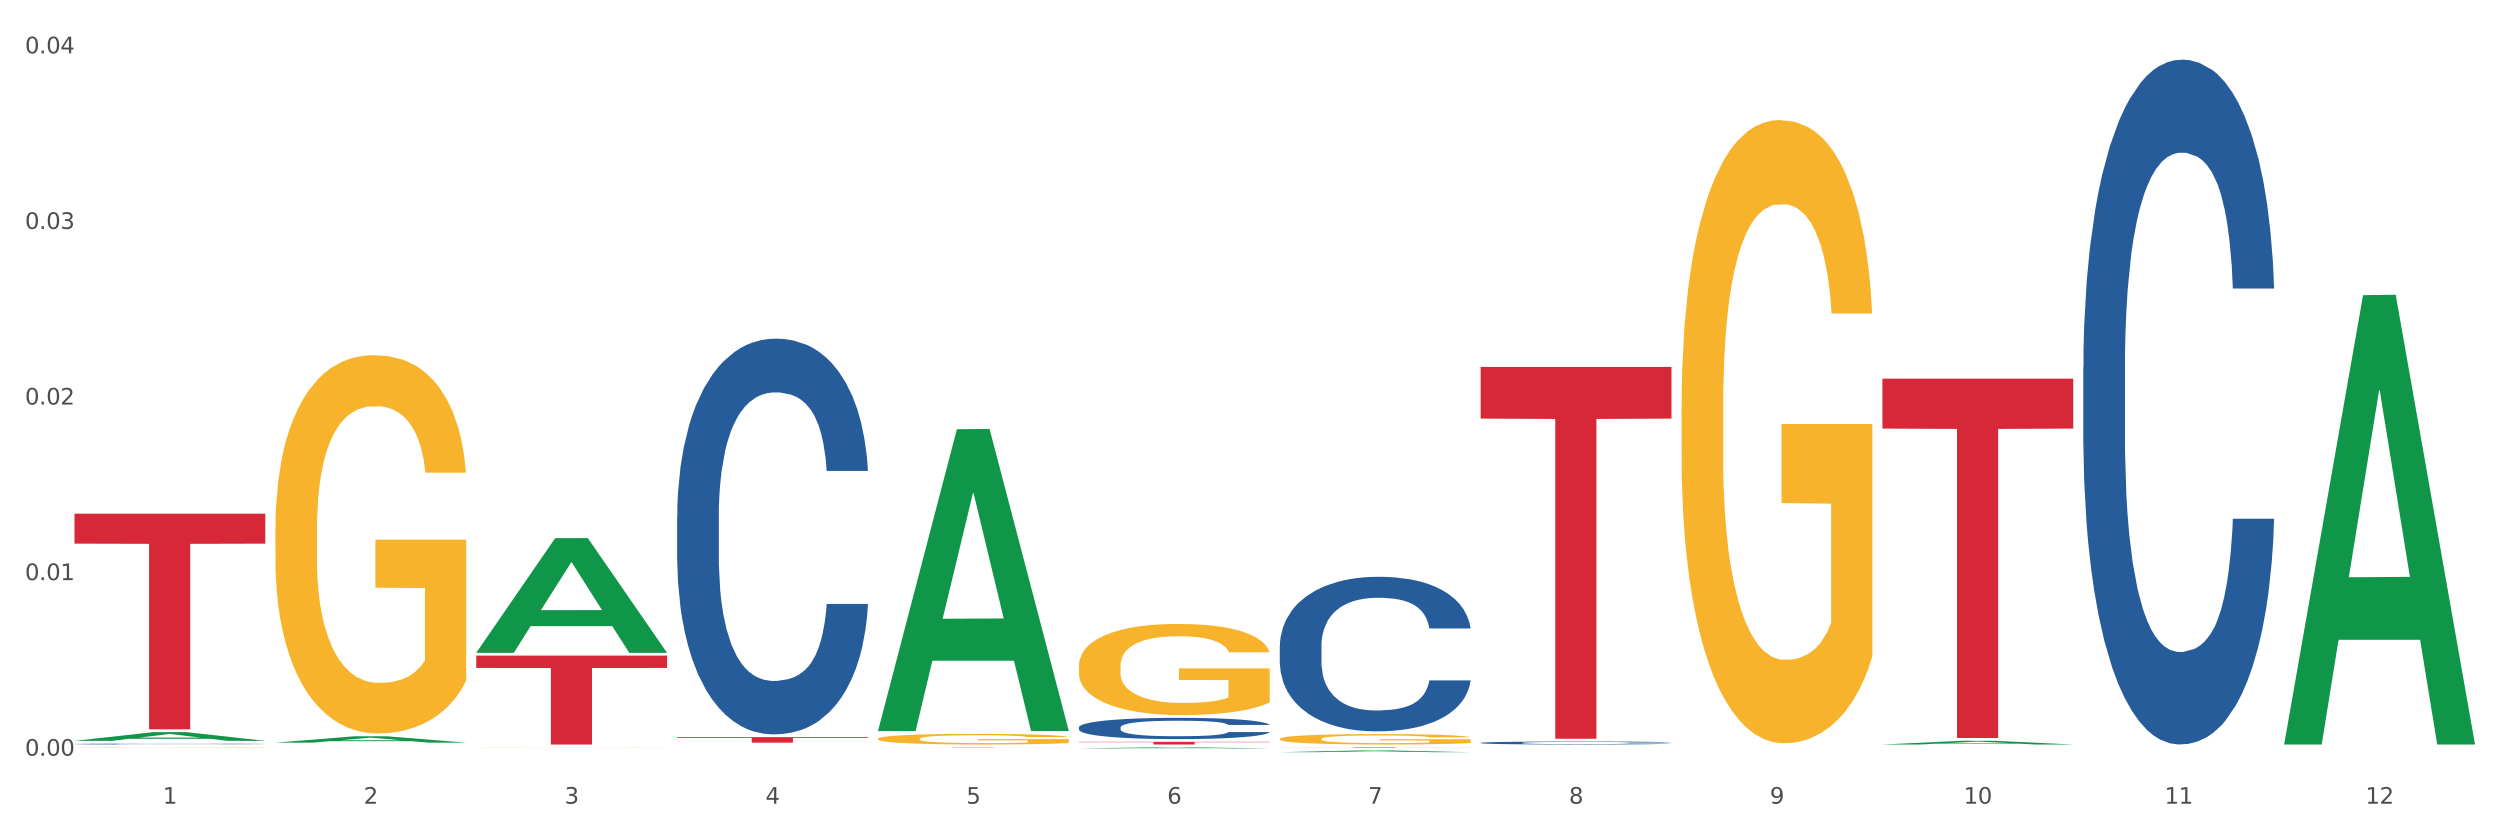 <?xml version="1.0" encoding="utf-8" standalone="no"?>
<!DOCTYPE svg PUBLIC "-//W3C//DTD SVG 1.1//EN"
  "http://www.w3.org/Graphics/SVG/1.1/DTD/svg11.dtd">
<svg xmlns:xlink="http://www.w3.org/1999/xlink" width="1080pt" height="360pt" viewBox="0 0 1080 360" xmlns="http://www.w3.org/2000/svg" version="1.1">
 <rect x="0" y="0" width="1080" height="360" fill="#333333" stroke="none"/>
 <defs>
  <style type="text/css">*{stroke-linejoin: round; stroke-linecap: butt}</style>
 </defs>
 <g id="figure_1">
  <g id="patch_1">
   <path d="M 0 360 
L 1080 360 
L 1080 0 
L 0 0 
z
" style="fill: #ffffff; stroke: #ffffff; stroke-linejoin: miter"/>
  </g>
  <g id="axes_1">
   <g id="matplotlib.axis_1">
    <g id="xtick_1">
     <g id="text_1">
      <!-- 1 -->
      <g style="fill: #4d4d4d" transform="translate(70.342 347.204) scale(0.096 -0.096)">
       <defs>
        <path id="DejaVuSans-31" d="M 794 531 
L 1825 531 
L 1825 4091 
L 703 3866 
L 703 4441 
L 1819 4666 
L 2450 4666 
L 2450 531 
L 3481 531 
L 3481 0 
L 794 0 
L 794 531 
z
" transform="scale(0.016)"/>
       </defs>
       <use xlink:href="#DejaVuSans-31"/>
      </g>
     </g>
    </g>
    <g id="xtick_2">
     <g id="text_2">
      <!-- 2 -->
      <g style="fill: #4d4d4d" transform="translate(157.122 347.204) scale(0.096 -0.096)">
       <defs>
        <path id="DejaVuSans-32" d="M 1228 531 
L 3431 531 
L 3431 0 
L 469 0 
L 469 531 
Q 828 903 1448 1529 
Q 2069 2156 2228 2338 
Q 2531 2678 2651 2914 
Q 2772 3150 2772 3378 
Q 2772 3750 2511 3984 
Q 2250 4219 1831 4219 
Q 1534 4219 1204 4116 
Q 875 4013 500 3803 
L 500 4441 
Q 881 4594 1212 4672 
Q 1544 4750 1819 4750 
Q 2544 4750 2975 4387 
Q 3406 4025 3406 3419 
Q 3406 3131 3298 2873 
Q 3191 2616 2906 2266 
Q 2828 2175 2409 1742 
Q 1991 1309 1228 531 
z
" transform="scale(0.016)"/>
       </defs>
       <use xlink:href="#DejaVuSans-32"/>
      </g>
     </g>
    </g>
    <g id="xtick_3">
     <g id="text_3">
      <!-- 3 -->
      <g style="fill: #4d4d4d" transform="translate(243.902 347.204) scale(0.096 -0.096)">
       <defs>
        <path id="DejaVuSans-33" d="M 2597 2516 
Q 3050 2419 3304 2112 
Q 3559 1806 3559 1356 
Q 3559 666 3084 287 
Q 2609 -91 1734 -91 
Q 1441 -91 1130 -33 
Q 819 25 488 141 
L 488 750 
Q 750 597 1062 519 
Q 1375 441 1716 441 
Q 2309 441 2620 675 
Q 2931 909 2931 1356 
Q 2931 1769 2642 2001 
Q 2353 2234 1838 2234 
L 1294 2234 
L 1294 2753 
L 1863 2753 
Q 2328 2753 2575 2939 
Q 2822 3125 2822 3475 
Q 2822 3834 2567 4026 
Q 2313 4219 1838 4219 
Q 1578 4219 1281 4162 
Q 984 4106 628 3988 
L 628 4550 
Q 988 4650 1302 4700 
Q 1616 4750 1894 4750 
Q 2613 4750 3031 4423 
Q 3450 4097 3450 3541 
Q 3450 3153 3228 2886 
Q 3006 2619 2597 2516 
z
" transform="scale(0.016)"/>
       </defs>
       <use xlink:href="#DejaVuSans-33"/>
      </g>
     </g>
    </g>
    <g id="xtick_4">
     <g id="text_4">
      <!-- 4 -->
      <g style="fill: #4d4d4d" transform="translate(330.683 347.204) scale(0.096 -0.096)">
       <defs>
        <path id="DejaVuSans-34" d="M 2419 4116 
L 825 1625 
L 2419 1625 
L 2419 4116 
z
M 2253 4666 
L 3047 4666 
L 3047 1625 
L 3713 1625 
L 3713 1100 
L 3047 1100 
L 3047 0 
L 2419 0 
L 2419 1100 
L 313 1100 
L 313 1709 
L 2253 4666 
z
" transform="scale(0.016)"/>
       </defs>
       <use xlink:href="#DejaVuSans-34"/>
      </g>
     </g>
    </g>
    <g id="xtick_5">
     <g id="text_5">
      <!-- 5 -->
      <g style="fill: #4d4d4d" transform="translate(417.463 347.204) scale(0.096 -0.096)">
       <defs>
        <path id="DejaVuSans-35" d="M 691 4666 
L 3169 4666 
L 3169 4134 
L 1269 4134 
L 1269 2991 
Q 1406 3038 1543 3061 
Q 1681 3084 1819 3084 
Q 2600 3084 3056 2656 
Q 3513 2228 3513 1497 
Q 3513 744 3044 326 
Q 2575 -91 1722 -91 
Q 1428 -91 1123 -41 
Q 819 9 494 109 
L 494 744 
Q 775 591 1075 516 
Q 1375 441 1709 441 
Q 2250 441 2565 725 
Q 2881 1009 2881 1497 
Q 2881 1984 2565 2268 
Q 2250 2553 1709 2553 
Q 1456 2553 1204 2497 
Q 953 2441 691 2322 
L 691 4666 
z
" transform="scale(0.016)"/>
       </defs>
       <use xlink:href="#DejaVuSans-35"/>
      </g>
     </g>
    </g>
    <g id="xtick_6">
     <g id="text_6">
      <!-- 6 -->
      <g style="fill: #4d4d4d" transform="translate(504.243 347.204) scale(0.096 -0.096)">
       <defs>
        <path id="DejaVuSans-36" d="M 2113 2584 
Q 1688 2584 1439 2293 
Q 1191 2003 1191 1497 
Q 1191 994 1439 701 
Q 1688 409 2113 409 
Q 2538 409 2786 701 
Q 3034 994 3034 1497 
Q 3034 2003 2786 2293 
Q 2538 2584 2113 2584 
z
M 3366 4563 
L 3366 3988 
Q 3128 4100 2886 4159 
Q 2644 4219 2406 4219 
Q 1781 4219 1451 3797 
Q 1122 3375 1075 2522 
Q 1259 2794 1537 2939 
Q 1816 3084 2150 3084 
Q 2853 3084 3261 2657 
Q 3669 2231 3669 1497 
Q 3669 778 3244 343 
Q 2819 -91 2113 -91 
Q 1303 -91 875 529 
Q 447 1150 447 2328 
Q 447 3434 972 4092 
Q 1497 4750 2381 4750 
Q 2619 4750 2861 4703 
Q 3103 4656 3366 4563 
z
" transform="scale(0.016)"/>
       </defs>
       <use xlink:href="#DejaVuSans-36"/>
      </g>
     </g>
    </g>
    <g id="xtick_7">
     <g id="text_7">
      <!-- 7 -->
      <g style="fill: #4d4d4d" transform="translate(591.024 347.204) scale(0.096 -0.096)">
       <defs>
        <path id="DejaVuSans-37" d="M 525 4666 
L 3525 4666 
L 3525 4397 
L 1831 0 
L 1172 0 
L 2766 4134 
L 525 4134 
L 525 4666 
z
" transform="scale(0.016)"/>
       </defs>
       <use xlink:href="#DejaVuSans-37"/>
      </g>
     </g>
    </g>
    <g id="xtick_8">
     <g id="text_8">
      <!-- 8 -->
      <g style="fill: #4d4d4d" transform="translate(677.804 347.204) scale(0.096 -0.096)">
       <defs>
        <path id="DejaVuSans-38" d="M 2034 2216 
Q 1584 2216 1326 1975 
Q 1069 1734 1069 1313 
Q 1069 891 1326 650 
Q 1584 409 2034 409 
Q 2484 409 2743 651 
Q 3003 894 3003 1313 
Q 3003 1734 2745 1975 
Q 2488 2216 2034 2216 
z
M 1403 2484 
Q 997 2584 770 2862 
Q 544 3141 544 3541 
Q 544 4100 942 4425 
Q 1341 4750 2034 4750 
Q 2731 4750 3128 4425 
Q 3525 4100 3525 3541 
Q 3525 3141 3298 2862 
Q 3072 2584 2669 2484 
Q 3125 2378 3379 2068 
Q 3634 1759 3634 1313 
Q 3634 634 3220 271 
Q 2806 -91 2034 -91 
Q 1263 -91 848 271 
Q 434 634 434 1313 
Q 434 1759 690 2068 
Q 947 2378 1403 2484 
z
M 1172 3481 
Q 1172 3119 1398 2916 
Q 1625 2713 2034 2713 
Q 2441 2713 2670 2916 
Q 2900 3119 2900 3481 
Q 2900 3844 2670 4047 
Q 2441 4250 2034 4250 
Q 1625 4250 1398 4047 
Q 1172 3844 1172 3481 
z
" transform="scale(0.016)"/>
       </defs>
       <use xlink:href="#DejaVuSans-38"/>
      </g>
     </g>
    </g>
    <g id="xtick_9">
     <g id="text_9">
      <!-- 9 -->
      <g style="fill: #4d4d4d" transform="translate(764.584 347.204) scale(0.096 -0.096)">
       <defs>
        <path id="DejaVuSans-39" d="M 703 97 
L 703 672 
Q 941 559 1184 500 
Q 1428 441 1663 441 
Q 2288 441 2617 861 
Q 2947 1281 2994 2138 
Q 2813 1869 2534 1725 
Q 2256 1581 1919 1581 
Q 1219 1581 811 2004 
Q 403 2428 403 3163 
Q 403 3881 828 4315 
Q 1253 4750 1959 4750 
Q 2769 4750 3195 4129 
Q 3622 3509 3622 2328 
Q 3622 1225 3098 567 
Q 2575 -91 1691 -91 
Q 1453 -91 1209 -44 
Q 966 3 703 97 
z
M 1959 2075 
Q 2384 2075 2632 2365 
Q 2881 2656 2881 3163 
Q 2881 3666 2632 3958 
Q 2384 4250 1959 4250 
Q 1534 4250 1286 3958 
Q 1038 3666 1038 3163 
Q 1038 2656 1286 2365 
Q 1534 2075 1959 2075 
z
" transform="scale(0.016)"/>
       </defs>
       <use xlink:href="#DejaVuSans-39"/>
      </g>
     </g>
    </g>
    <g id="xtick_10">
     <g id="text_10">
      <!-- 10 -->
      <g style="fill: #4d4d4d" transform="translate(848.311 347.204) scale(0.096 -0.096)">
       <defs>
        <path id="DejaVuSans-30" d="M 2034 4250 
Q 1547 4250 1301 3770 
Q 1056 3291 1056 2328 
Q 1056 1369 1301 889 
Q 1547 409 2034 409 
Q 2525 409 2770 889 
Q 3016 1369 3016 2328 
Q 3016 3291 2770 3770 
Q 2525 4250 2034 4250 
z
M 2034 4750 
Q 2819 4750 3233 4129 
Q 3647 3509 3647 2328 
Q 3647 1150 3233 529 
Q 2819 -91 2034 -91 
Q 1250 -91 836 529 
Q 422 1150 422 2328 
Q 422 3509 836 4129 
Q 1250 4750 2034 4750 
z
" transform="scale(0.016)"/>
       </defs>
       <use xlink:href="#DejaVuSans-31"/>
       <use xlink:href="#DejaVuSans-30" transform="translate(63.623 0)"/>
      </g>
     </g>
    </g>
    <g id="xtick_11">
     <g id="text_11">
      <!-- 11 -->
      <g style="fill: #4d4d4d" transform="translate(935.091 347.204) scale(0.096 -0.096)">
       <use xlink:href="#DejaVuSans-31"/>
       <use xlink:href="#DejaVuSans-31" transform="translate(63.623 0)"/>
      </g>
     </g>
    </g>
    <g id="xtick_12">
     <g id="text_12">
      <!-- 12 -->
      <g style="fill: #4d4d4d" transform="translate(1021.871 347.204) scale(0.096 -0.096)">
       <use xlink:href="#DejaVuSans-31"/>
       <use xlink:href="#DejaVuSans-32" transform="translate(63.623 0)"/>
      </g>
     </g>
    </g>
    <g id="xtick_13"/>
    <g id="xtick_14"/>
    <g id="xtick_15"/>
    <g id="xtick_16"/>
    <g id="xtick_17"/>
    <g id="xtick_18"/>
    <g id="xtick_19"/>
    <g id="xtick_20"/>
    <g id="xtick_21"/>
    <g id="xtick_22"/>
    <g id="xtick_23"/>
   </g>
   <g id="matplotlib.axis_2">
    <g id="ytick_1">
     <g id="text_13">
      <!-- 0.00 -->
      <g style="fill: #4d4d4d" transform="translate(10.8 326.463) scale(0.096 -0.096)">
       <defs>
        <path id="DejaVuSans-2e" d="M 684 794 
L 1344 794 
L 1344 0 
L 684 0 
L 684 794 
z
" transform="scale(0.016)"/>
       </defs>
       <use xlink:href="#DejaVuSans-30"/>
       <use xlink:href="#DejaVuSans-2e" transform="translate(63.623 0)"/>
       <use xlink:href="#DejaVuSans-30" transform="translate(95.41 0)"/>
       <use xlink:href="#DejaVuSans-30" transform="translate(159.033 0)"/>
      </g>
     </g>
    </g>
    <g id="ytick_2">
     <g id="text_14">
      <!-- 0.01 -->
      <g style="fill: #4d4d4d" transform="translate(10.8 250.609) scale(0.096 -0.096)">
       <use xlink:href="#DejaVuSans-30"/>
       <use xlink:href="#DejaVuSans-2e" transform="translate(63.623 0)"/>
       <use xlink:href="#DejaVuSans-30" transform="translate(95.41 0)"/>
       <use xlink:href="#DejaVuSans-31" transform="translate(159.033 0)"/>
      </g>
     </g>
    </g>
    <g id="ytick_3">
     <g id="text_15">
      <!-- 0.02 -->
      <g style="fill: #4d4d4d" transform="translate(10.8 174.755) scale(0.096 -0.096)">
       <use xlink:href="#DejaVuSans-30"/>
       <use xlink:href="#DejaVuSans-2e" transform="translate(63.623 0)"/>
       <use xlink:href="#DejaVuSans-30" transform="translate(95.41 0)"/>
       <use xlink:href="#DejaVuSans-32" transform="translate(159.033 0)"/>
      </g>
     </g>
    </g>
    <g id="ytick_4">
     <g id="text_16">
      <!-- 0.03 -->
      <g style="fill: #4d4d4d" transform="translate(10.8 98.9) scale(0.096 -0.096)">
       <use xlink:href="#DejaVuSans-30"/>
       <use xlink:href="#DejaVuSans-2e" transform="translate(63.623 0)"/>
       <use xlink:href="#DejaVuSans-30" transform="translate(95.41 0)"/>
       <use xlink:href="#DejaVuSans-33" transform="translate(159.033 0)"/>
      </g>
     </g>
    </g>
    <g id="ytick_5">
     <g id="text_17">
      <!-- 0.04 -->
      <g style="fill: #4d4d4d" transform="translate(10.8 23.046) scale(0.096 -0.096)">
       <use xlink:href="#DejaVuSans-30"/>
       <use xlink:href="#DejaVuSans-2e" transform="translate(63.623 0)"/>
       <use xlink:href="#DejaVuSans-30" transform="translate(95.41 0)"/>
       <use xlink:href="#DejaVuSans-34" transform="translate(159.033 0)"/>
      </g>
     </g>
    </g>
    <g id="ytick_6"/>
    <g id="ytick_7"/>
    <g id="ytick_8"/>
    <g id="ytick_9"/>
   </g>
   <g id="PolyCollection_1">
    <path d="M 32.175 320.038 
L 32.26 320.034 
L 66.256 316.275 
L 80.365 316.271 
L 114.616 320.045 
L 98.298 320.045 
L 90.904 319.166 
L 55.803 319.166 
L 55.548 319.18 
L 48.408 320.045 
L 32.175 320.045 
L 32.175 320.038 
L 60.222 318.642 
L 86.484 318.638 
L 73.481 317.076 
L 73.311 317.069 
L 73.141 317.079 
L 60.137 318.638 
L 60.222 318.642 
L 32.175 320.038 
z
" clip-path="url(#p8fd69675d7)" style="fill: #109648"/>
    <path d="M 466.077 314.234 
L 466.174 314.226 
L 466.174 313.992 
L 466.466 313.673 
L 467.538 313.087 
L 468.903 312.643 
L 471.241 312.124 
L 472.508 311.906 
L 474.165 311.663 
L 477.576 311.27 
L 481.474 310.935 
L 484.202 310.751 
L 486.248 310.633 
L 490.829 310.424 
L 493.46 310.332 
L 496.188 310.257 
L 498.527 310.206 
L 502.425 310.148 
L 505.543 310.123 
L 509.149 310.114 
L 512.17 310.123 
L 516.165 310.156 
L 522.012 310.257 
L 524.253 310.315 
L 527.274 310.416 
L 530.393 310.55 
L 532.926 310.684 
L 535.85 310.876 
L 538.871 311.128 
L 541.794 311.446 
L 543.84 311.739 
L 545.497 312.049 
L 546.959 312.426 
L 548.031 312.836 
L 548.518 313.179 
L 530.685 313.179 
L 530.198 312.869 
L 529.223 312.534 
L 528.249 312.308 
L 527.177 312.124 
L 525.52 311.915 
L 524.058 311.781 
L 521.622 311.622 
L 519.381 311.521 
L 517.529 311.462 
L 515.288 311.412 
L 510.513 311.362 
L 507.102 311.362 
L 504.959 311.379 
L 502.327 311.421 
L 500.086 311.479 
L 497.455 311.58 
L 495.409 311.689 
L 493.362 311.831 
L 492.193 311.931 
L 490.439 312.116 
L 489.269 312.266 
L 487.71 312.526 
L 486.833 312.71 
L 485.274 313.188 
L 484.592 313.539 
L 484.3 313.782 
L 484.105 314.05 
L 484.105 315.357 
L 484.689 315.943 
L 485.177 316.194 
L 485.956 316.479 
L 487.418 316.847 
L 489.562 317.207 
L 491.803 317.467 
L 493.655 317.626 
L 495.409 317.743 
L 497.163 317.836 
L 499.307 317.919 
L 501.061 317.97 
L 503.692 318.02 
L 506.81 318.045 
L 509.246 318.045 
L 514.216 318.003 
L 516.457 317.961 
L 518.601 317.903 
L 520.94 317.81 
L 522.792 317.71 
L 523.864 317.635 
L 525.618 317.475 
L 526.982 317.308 
L 528.151 317.115 
L 528.931 316.948 
L 529.808 316.697 
L 530.49 316.412 
L 530.685 316.261 
L 548.518 316.261 
L 548.128 316.563 
L 547.446 316.856 
L 546.082 317.249 
L 545.01 317.475 
L 543.353 317.752 
L 541.599 317.986 
L 539.163 318.246 
L 536.922 318.439 
L 534.583 318.606 
L 532.049 318.757 
L 527.469 318.966 
L 525.813 319.025 
L 522.304 319.125 
L 519.576 319.184 
L 515.58 319.243 
L 511.488 319.276 
L 507.2 319.284 
L 503.399 319.268 
L 499.209 319.217 
L 496.578 319.167 
L 493.655 319.092 
L 490.244 318.975 
L 487.028 318.832 
L 484.007 318.665 
L 481.181 318.472 
L 478.55 318.254 
L 475.139 317.894 
L 472.606 317.542 
L 470.754 317.216 
L 469.487 316.939 
L 468.221 316.588 
L 467.538 316.345 
L 466.466 315.759 
L 466.077 315.214 
L 466.077 314.234 
z
" clip-path="url(#p8fd69675d7)" style="fill: #255c99"/>
    <path d="M 552.857 279.172 
L 552.954 279.111 
L 552.954 277.404 
L 553.247 275.087 
L 554.319 270.818 
L 555.683 267.587 
L 558.022 263.806 
L 559.289 262.221 
L 560.945 260.453 
L 564.356 257.587 
L 568.254 255.148 
L 570.982 253.807 
L 573.029 252.953 
L 577.609 251.429 
L 580.24 250.758 
L 582.969 250.209 
L 585.307 249.843 
L 589.205 249.417 
L 592.324 249.234 
L 595.929 249.173 
L 598.95 249.234 
L 602.945 249.477 
L 608.792 250.209 
L 611.034 250.636 
L 614.055 251.368 
L 617.173 252.343 
L 619.707 253.319 
L 622.63 254.721 
L 625.651 256.55 
L 628.574 258.867 
L 630.621 261.002 
L 632.277 263.258 
L 633.739 266.001 
L 634.811 268.989 
L 635.298 271.489 
L 617.465 271.489 
L 616.978 269.233 
L 616.004 266.794 
L 615.029 265.148 
L 613.957 263.806 
L 612.301 262.282 
L 610.839 261.306 
L 608.403 260.148 
L 606.161 259.416 
L 604.31 258.989 
L 602.068 258.624 
L 597.293 258.258 
L 593.883 258.258 
L 591.739 258.38 
L 589.108 258.685 
L 586.866 259.111 
L 584.235 259.843 
L 582.189 260.636 
L 580.143 261.672 
L 578.973 262.404 
L 577.219 263.745 
L 576.05 264.843 
L 574.491 266.733 
L 573.614 268.075 
L 572.054 271.55 
L 571.372 274.111 
L 571.08 275.879 
L 570.885 277.83 
L 570.885 287.342 
L 571.47 291.611 
L 571.957 293.44 
L 572.736 295.513 
L 574.198 298.196 
L 576.342 300.818 
L 578.583 302.708 
L 580.435 303.866 
L 582.189 304.72 
L 583.943 305.391 
L 586.087 306 
L 587.841 306.366 
L 590.472 306.732 
L 593.59 306.915 
L 596.027 306.915 
L 600.997 306.61 
L 603.238 306.305 
L 605.382 305.878 
L 607.72 305.208 
L 609.572 304.476 
L 610.644 303.927 
L 612.398 302.769 
L 613.762 301.549 
L 614.932 300.147 
L 615.711 298.927 
L 616.588 297.098 
L 617.27 295.025 
L 617.465 293.928 
L 635.298 293.928 
L 634.909 296.123 
L 634.226 298.257 
L 632.862 301.122 
L 631.79 302.769 
L 630.134 304.781 
L 628.379 306.488 
L 625.943 308.378 
L 623.702 309.781 
L 621.363 311 
L 618.83 312.098 
L 614.249 313.622 
L 612.593 314.049 
L 609.085 314.781 
L 606.356 315.207 
L 602.361 315.634 
L 598.268 315.878 
L 593.98 315.939 
L 590.18 315.817 
L 585.989 315.451 
L 583.358 315.086 
L 580.435 314.537 
L 577.024 313.683 
L 573.808 312.647 
L 570.788 311.427 
L 567.962 310.025 
L 565.33 308.439 
L 561.92 305.817 
L 559.386 303.257 
L 557.535 300.879 
L 556.268 298.866 
L 555.001 296.306 
L 554.319 294.537 
L 553.247 290.269 
L 552.857 286.306 
L 552.857 279.172 
z
" clip-path="url(#p8fd69675d7)" style="fill: #255c99"/>
    <path d="M 639.637 320.914 
L 639.735 320.913 
L 639.735 320.88 
L 640.027 320.835 
L 641.099 320.752 
L 642.463 320.689 
L 644.802 320.616 
L 646.069 320.585 
L 647.726 320.55 
L 651.136 320.495 
L 655.034 320.447 
L 657.763 320.421 
L 659.809 320.405 
L 664.389 320.375 
L 667.02 320.362 
L 669.749 320.351 
L 672.088 320.344 
L 675.986 320.336 
L 679.104 320.333 
L 682.71 320.331 
L 685.73 320.333 
L 689.726 320.337 
L 695.573 320.351 
L 697.814 320.36 
L 700.835 320.374 
L 703.953 320.393 
L 706.487 320.412 
L 709.41 320.439 
L 712.431 320.475 
L 715.355 320.52 
L 717.401 320.561 
L 719.058 320.605 
L 720.519 320.658 
L 721.591 320.716 
L 722.079 320.765 
L 704.246 320.765 
L 703.758 320.721 
L 702.784 320.674 
L 701.809 320.642 
L 700.737 320.616 
L 699.081 320.586 
L 697.619 320.567 
L 695.183 320.544 
L 692.942 320.53 
L 691.09 320.522 
L 688.849 320.515 
L 684.074 320.508 
L 680.663 320.508 
L 678.519 320.51 
L 675.888 320.516 
L 673.647 320.524 
L 671.016 320.539 
L 668.969 320.554 
L 666.923 320.574 
L 665.754 320.588 
L 663.999 320.614 
L 662.83 320.636 
L 661.271 320.672 
L 660.394 320.698 
L 658.835 320.766 
L 658.153 320.816 
L 657.86 320.85 
L 657.665 320.888 
L 657.665 321.073 
L 658.25 321.155 
L 658.737 321.191 
L 659.517 321.231 
L 660.979 321.283 
L 663.122 321.334 
L 665.364 321.371 
L 667.215 321.393 
L 668.969 321.41 
L 670.723 321.423 
L 672.867 321.435 
L 674.621 321.442 
L 677.252 321.449 
L 680.371 321.453 
L 682.807 321.453 
L 687.777 321.447 
L 690.018 321.441 
L 692.162 321.433 
L 694.501 321.42 
L 696.352 321.405 
L 697.424 321.395 
L 699.178 321.372 
L 700.543 321.348 
L 701.712 321.321 
L 702.492 321.298 
L 703.369 321.262 
L 704.051 321.222 
L 704.246 321.2 
L 722.079 321.2 
L 721.689 321.243 
L 721.007 321.285 
L 719.642 321.34 
L 718.571 321.372 
L 716.914 321.411 
L 715.16 321.444 
L 712.724 321.481 
L 710.482 321.508 
L 708.144 321.532 
L 705.61 321.553 
L 701.03 321.583 
L 699.373 321.591 
L 695.865 321.605 
L 693.136 321.614 
L 689.141 321.622 
L 685.048 321.627 
L 680.761 321.628 
L 676.96 321.626 
L 672.77 321.618 
L 670.139 321.611 
L 667.215 321.601 
L 663.805 321.584 
L 660.589 321.564 
L 657.568 321.54 
L 654.742 321.513 
L 652.111 321.482 
L 648.7 321.431 
L 646.166 321.382 
L 644.315 321.335 
L 643.048 321.296 
L 641.781 321.247 
L 641.099 321.212 
L 640.027 321.129 
L 639.637 321.052 
L 639.637 320.914 
z
" clip-path="url(#p8fd69675d7)" style="fill: #255c99"/>
    <path d="M 899.978 158.698 
L 900.076 158.427 
L 900.076 150.862 
L 900.368 140.594 
L 901.44 121.68 
L 902.804 107.36 
L 905.143 90.607 
L 906.41 83.582 
L 908.067 75.746 
L 911.477 63.047 
L 915.375 52.239 
L 918.104 46.295 
L 920.15 42.512 
L 924.73 35.757 
L 927.361 32.785 
L 930.09 30.353 
L 932.429 28.732 
L 936.327 26.84 
L 939.445 26.03 
L 943.051 25.759 
L 946.071 26.03 
L 950.067 27.11 
L 955.914 30.353 
L 958.155 32.244 
L 961.176 35.487 
L 964.294 39.81 
L 966.828 44.133 
L 969.751 50.348 
L 972.772 58.454 
L 975.696 68.721 
L 977.742 78.178 
L 979.399 88.176 
L 980.86 100.335 
L 981.932 113.574 
L 982.42 124.653 
L 964.587 124.653 
L 964.099 114.655 
L 963.125 103.847 
L 962.15 96.552 
L 961.078 90.607 
L 959.422 83.852 
L 957.96 79.529 
L 955.524 74.395 
L 953.283 71.153 
L 951.431 69.262 
L 949.19 67.64 
L 944.415 66.019 
L 941.004 66.019 
L 938.86 66.56 
L 936.229 67.911 
L 933.988 69.802 
L 931.357 73.044 
L 929.31 76.557 
L 927.264 81.15 
L 926.095 84.393 
L 924.34 90.337 
L 923.171 95.201 
L 921.612 103.577 
L 920.735 109.521 
L 919.176 124.923 
L 918.494 136.271 
L 918.201 144.107 
L 918.006 152.753 
L 918.006 194.904 
L 918.591 213.818 
L 919.078 221.924 
L 919.858 231.111 
L 921.32 243 
L 923.463 254.618 
L 925.705 262.995 
L 927.556 268.128 
L 929.31 271.911 
L 931.064 274.883 
L 933.208 277.585 
L 934.962 279.207 
L 937.593 280.828 
L 940.712 281.638 
L 943.148 281.638 
L 948.118 280.287 
L 950.359 278.936 
L 952.503 277.045 
L 954.842 274.073 
L 956.693 270.83 
L 957.765 268.399 
L 959.519 263.265 
L 960.884 257.861 
L 962.053 251.646 
L 962.833 246.242 
L 963.71 238.136 
L 964.392 228.95 
L 964.587 224.086 
L 982.42 224.086 
L 982.03 233.813 
L 981.348 243.27 
L 979.983 255.969 
L 978.912 263.265 
L 977.255 272.181 
L 975.501 279.747 
L 973.065 288.123 
L 970.823 294.338 
L 968.485 299.742 
L 965.951 304.605 
L 961.371 311.36 
L 959.714 313.252 
L 956.206 316.494 
L 953.477 318.386 
L 949.482 320.277 
L 945.389 321.358 
L 941.102 321.628 
L 937.301 321.088 
L 933.111 319.466 
L 930.48 317.845 
L 927.556 315.413 
L 924.146 311.631 
L 920.93 307.037 
L 917.909 301.633 
L 915.083 295.419 
L 912.452 288.393 
L 909.041 276.775 
L 906.507 265.426 
L 904.656 254.889 
L 903.389 245.972 
L 902.122 234.624 
L 901.44 226.788 
L 900.368 207.874 
L 899.978 190.311 
L 899.978 158.698 
z
" clip-path="url(#p8fd69675d7)" style="fill: #255c99"/>
    <path d="M 32.175 322.886 
L 32.272 322.886 
L 32.272 322.881 
L 32.467 322.877 
L 33.44 322.866 
L 34.9 322.858 
L 35.971 322.853 
L 37.042 322.85 
L 38.307 322.846 
L 39.864 322.842 
L 42.687 322.836 
L 44.439 322.833 
L 46.58 322.83 
L 50.474 322.826 
L 53.296 322.823 
L 56.216 322.821 
L 60.986 322.819 
L 64.1 322.818 
L 67.41 322.817 
L 71.4 322.816 
L 74.418 322.816 
L 81.036 322.817 
L 86.682 322.818 
L 89.407 322.819 
L 92.911 322.82 
L 94.76 322.822 
L 97.778 322.824 
L 100.892 322.827 
L 103.034 322.829 
L 106.246 322.834 
L 108.679 322.839 
L 110.918 322.844 
L 112.086 322.848 
L 112.962 322.852 
L 113.74 322.856 
L 114.519 322.863 
L 96.999 322.863 
L 96.318 322.858 
L 95.247 322.854 
L 93.69 322.849 
L 92.327 322.847 
L 89.991 322.843 
L 87.85 322.841 
L 85.611 322.839 
L 82.886 322.838 
L 80.744 322.837 
L 77.727 322.837 
L 71.79 322.837 
L 67.799 322.838 
L 65.074 322.839 
L 63.322 322.841 
L 61.764 322.842 
L 60.012 322.844 
L 57.968 322.847 
L 56.508 322.849 
L 55.048 322.853 
L 53.88 322.856 
L 52.81 322.86 
L 51.934 322.864 
L 51.252 322.868 
L 50.668 322.874 
L 50.182 322.882 
L 50.182 322.901 
L 50.376 322.906 
L 50.863 322.911 
L 51.447 322.916 
L 52.42 322.921 
L 53.296 322.924 
L 54.951 322.929 
L 56.8 322.933 
L 58.26 322.936 
L 59.72 322.938 
L 62.251 322.941 
L 65.074 322.944 
L 67.507 322.945 
L 70.816 322.947 
L 73.055 322.947 
L 75.002 322.948 
L 79.771 322.948 
L 83.178 322.947 
L 86.974 322.946 
L 89.894 322.945 
L 92.327 322.943 
L 95.052 322.941 
L 96.804 322.939 
L 96.804 322.91 
L 75.391 322.909 
L 75.391 322.89 
L 114.616 322.89 
L 114.616 322.947 
L 112.962 322.95 
L 111.112 322.952 
L 109.166 322.955 
L 106.246 322.958 
L 102.742 322.96 
L 99.627 322.962 
L 96.318 322.964 
L 92.424 322.965 
L 87.363 322.967 
L 84.248 322.967 
L 80.355 322.968 
L 75.78 322.968 
L 71.79 322.968 
L 67.896 322.967 
L 63.808 322.966 
L 59.818 322.964 
L 56.8 322.962 
L 53.783 322.96 
L 50.571 322.957 
L 48.04 322.954 
L 46.094 322.952 
L 43.952 322.949 
L 41.616 322.944 
L 39.864 322.941 
L 38.307 322.937 
L 36.652 322.932 
L 35.484 322.927 
L 34.316 322.922 
L 33.635 322.918 
L 32.856 322.912 
L 32.272 322.903 
L 32.175 322.886 
z
" clip-path="url(#p8fd69675d7)" style="fill: #f7b32b"/>
    <path d="M 118.955 228.965 
L 119.053 228.816 
L 119.053 223.442 
L 119.247 218.815 
L 120.221 207.619 
L 121.681 198.365 
L 122.751 193.439 
L 123.822 189.409 
L 125.087 185.379 
L 126.645 181.199 
L 129.467 175.079 
L 131.219 171.944 
L 133.361 168.66 
L 137.254 163.884 
L 140.077 161.197 
L 142.997 158.958 
L 147.766 156.271 
L 150.881 155.077 
L 154.19 154.181 
L 158.181 153.584 
L 161.198 153.435 
L 167.817 153.883 
L 173.462 155.226 
L 176.187 156.271 
L 179.691 158.062 
L 181.541 159.257 
L 184.558 161.645 
L 187.673 164.779 
L 189.814 167.466 
L 193.026 172.541 
L 195.459 177.617 
L 197.698 183.886 
L 198.866 188.215 
L 199.742 192.245 
L 200.521 196.872 
L 201.299 204.186 
L 183.779 204.186 
L 183.098 198.962 
L 182.027 194.036 
L 180.47 189.259 
L 179.107 186.274 
L 176.771 182.542 
L 174.63 180.154 
L 172.391 178.363 
L 169.666 176.87 
L 167.525 176.124 
L 164.507 175.527 
L 158.57 175.676 
L 154.579 176.87 
L 151.854 178.363 
L 150.102 179.706 
L 148.545 181.199 
L 146.793 183.289 
L 144.749 186.423 
L 143.289 189.259 
L 141.829 192.842 
L 140.661 196.424 
L 139.59 200.604 
L 138.714 205.082 
L 138.033 209.709 
L 137.449 215.381 
L 136.962 224.785 
L 136.962 245.235 
L 137.157 249.862 
L 137.643 255.982 
L 138.227 260.61 
L 139.201 266.133 
L 140.077 269.864 
L 141.731 275.238 
L 143.581 279.716 
L 145.041 282.552 
L 146.501 284.94 
L 149.031 288.224 
L 151.854 290.911 
L 154.287 292.553 
L 157.597 294.046 
L 159.835 294.643 
L 161.782 294.941 
L 166.551 294.941 
L 169.958 294.494 
L 173.754 293.449 
L 176.674 292.105 
L 179.107 290.463 
L 181.833 287.776 
L 183.585 285.239 
L 183.585 254.042 
L 162.171 253.893 
L 162.171 233.144 
L 201.397 233.144 
L 201.397 294.046 
L 199.742 297.18 
L 197.893 300.016 
L 195.946 302.554 
L 193.026 305.689 
L 189.522 308.674 
L 186.407 310.764 
L 183.098 312.555 
L 179.205 314.197 
L 174.143 315.69 
L 171.029 316.287 
L 167.135 316.735 
L 162.561 316.884 
L 158.57 316.585 
L 154.677 315.839 
L 150.589 314.495 
L 146.598 312.555 
L 143.581 310.615 
L 140.563 308.226 
L 137.351 305.092 
L 134.821 302.106 
L 132.874 299.419 
L 130.733 295.986 
L 128.397 291.508 
L 126.645 287.478 
L 125.087 283.298 
L 123.433 277.925 
L 122.265 273.297 
L 121.097 267.476 
L 120.415 263.147 
L 119.637 256.43 
L 119.053 247.026 
L 118.955 228.965 
z
" clip-path="url(#p8fd69675d7)" style="fill: #f7b32b"/>
    <path d="M 205.736 322.925 
L 205.833 322.925 
L 205.833 322.922 
L 206.028 322.919 
L 207.001 322.913 
L 208.461 322.908 
L 209.532 322.905 
L 210.602 322.903 
L 211.868 322.9 
L 213.425 322.898 
L 216.248 322.895 
L 218 322.893 
L 220.141 322.891 
L 224.034 322.888 
L 226.857 322.887 
L 229.777 322.885 
L 234.546 322.884 
L 237.661 322.883 
L 240.97 322.883 
L 244.961 322.882 
L 247.978 322.882 
L 254.597 322.883 
L 260.242 322.883 
L 262.968 322.884 
L 266.472 322.885 
L 268.321 322.886 
L 271.338 322.887 
L 274.453 322.889 
L 276.594 322.89 
L 279.806 322.893 
L 282.24 322.896 
L 284.478 322.899 
L 285.646 322.902 
L 286.522 322.904 
L 287.301 322.907 
L 288.08 322.911 
L 270.56 322.911 
L 269.878 322.908 
L 268.808 322.905 
L 267.25 322.902 
L 265.888 322.901 
L 263.552 322.899 
L 261.41 322.897 
L 259.172 322.896 
L 256.446 322.896 
L 254.305 322.895 
L 251.288 322.895 
L 245.35 322.895 
L 241.36 322.896 
L 238.634 322.896 
L 236.882 322.897 
L 235.325 322.898 
L 233.573 322.899 
L 231.529 322.901 
L 230.069 322.902 
L 228.609 322.904 
L 227.441 322.906 
L 226.37 322.909 
L 225.494 322.911 
L 224.813 322.914 
L 224.229 322.917 
L 223.742 322.922 
L 223.742 322.934 
L 223.937 322.936 
L 224.424 322.94 
L 225.008 322.942 
L 225.981 322.946 
L 226.857 322.948 
L 228.512 322.951 
L 230.361 322.953 
L 231.821 322.955 
L 233.281 322.956 
L 235.812 322.958 
L 238.634 322.959 
L 241.068 322.96 
L 244.377 322.961 
L 246.616 322.962 
L 248.562 322.962 
L 253.332 322.962 
L 256.738 322.961 
L 260.534 322.961 
L 263.454 322.96 
L 265.888 322.959 
L 268.613 322.958 
L 270.365 322.956 
L 270.365 322.939 
L 248.952 322.939 
L 248.952 322.927 
L 288.177 322.927 
L 288.177 322.961 
L 286.522 322.963 
L 284.673 322.965 
L 282.726 322.966 
L 279.806 322.968 
L 276.302 322.969 
L 273.188 322.971 
L 269.878 322.972 
L 265.985 322.973 
L 260.924 322.973 
L 257.809 322.974 
L 253.916 322.974 
L 249.341 322.974 
L 245.35 322.974 
L 241.457 322.973 
L 237.369 322.973 
L 233.378 322.972 
L 230.361 322.971 
L 227.344 322.969 
L 224.132 322.967 
L 221.601 322.966 
L 219.654 322.964 
L 217.513 322.962 
L 215.177 322.96 
L 213.425 322.958 
L 211.868 322.955 
L 210.213 322.952 
L 209.045 322.95 
L 207.877 322.946 
L 207.196 322.944 
L 206.417 322.94 
L 205.833 322.935 
L 205.736 322.925 
z
" clip-path="url(#p8fd69675d7)" style="fill: #f7b32b"/>
    <path d="M 379.296 319.147 
L 379.394 319.143 
L 379.394 318.991 
L 379.588 318.861 
L 380.562 318.545 
L 382.022 318.284 
L 383.092 318.145 
L 384.163 318.031 
L 385.428 317.917 
L 386.986 317.799 
L 389.808 317.627 
L 391.56 317.538 
L 393.702 317.445 
L 397.595 317.311 
L 400.418 317.235 
L 403.338 317.172 
L 408.107 317.096 
L 411.222 317.062 
L 414.531 317.037 
L 418.522 317.02 
L 421.539 317.016 
L 428.158 317.028 
L 433.803 317.066 
L 436.528 317.096 
L 440.032 317.146 
L 441.882 317.18 
L 444.899 317.247 
L 448.014 317.336 
L 450.155 317.412 
L 453.367 317.555 
L 455.8 317.698 
L 458.039 317.875 
L 459.207 317.997 
L 460.083 318.111 
L 460.862 318.241 
L 461.64 318.448 
L 444.12 318.448 
L 443.439 318.3 
L 442.368 318.161 
L 440.811 318.027 
L 439.448 317.942 
L 437.112 317.837 
L 434.971 317.77 
L 432.732 317.719 
L 430.007 317.677 
L 427.866 317.656 
L 424.848 317.639 
L 418.911 317.643 
L 414.92 317.677 
L 412.195 317.719 
L 410.443 317.757 
L 408.886 317.799 
L 407.134 317.858 
L 405.09 317.947 
L 403.63 318.027 
L 402.17 318.128 
L 401.002 318.229 
L 399.931 318.347 
L 399.055 318.473 
L 398.374 318.604 
L 397.79 318.764 
L 397.303 319.029 
L 397.303 319.606 
L 397.498 319.737 
L 397.984 319.909 
L 398.568 320.04 
L 399.542 320.196 
L 400.418 320.301 
L 402.072 320.453 
L 403.922 320.579 
L 405.382 320.659 
L 406.842 320.727 
L 409.372 320.819 
L 412.195 320.895 
L 414.628 320.941 
L 417.938 320.983 
L 420.176 321 
L 422.123 321.009 
L 426.892 321.009 
L 430.299 320.996 
L 434.095 320.967 
L 437.015 320.929 
L 439.448 320.882 
L 442.174 320.807 
L 443.926 320.735 
L 443.926 319.855 
L 422.512 319.85 
L 422.512 319.265 
L 461.738 319.265 
L 461.738 320.983 
L 460.083 321.072 
L 458.234 321.152 
L 456.287 321.224 
L 453.367 321.312 
L 449.863 321.396 
L 446.748 321.455 
L 443.439 321.506 
L 439.546 321.552 
L 434.484 321.594 
L 431.37 321.611 
L 427.476 321.624 
L 422.902 321.628 
L 418.911 321.62 
L 415.018 321.598 
L 410.93 321.561 
L 406.939 321.506 
L 403.922 321.451 
L 400.904 321.384 
L 397.692 321.295 
L 395.162 321.211 
L 393.215 321.135 
L 391.074 321.038 
L 388.738 320.912 
L 386.986 320.798 
L 385.428 320.68 
L 383.774 320.529 
L 382.606 320.398 
L 381.438 320.234 
L 380.756 320.112 
L 379.978 319.922 
L 379.394 319.657 
L 379.296 319.147 
z
" clip-path="url(#p8fd69675d7)" style="fill: #f7b32b"/>
    <path d="M 292.516 223.107 
L 292.613 222.951 
L 292.613 218.579 
L 292.906 212.646 
L 293.978 201.716 
L 295.342 193.441 
L 297.681 183.76 
L 298.948 179.7 
L 300.604 175.172 
L 304.015 167.834 
L 307.913 161.588 
L 310.641 158.153 
L 312.688 155.967 
L 317.268 152.063 
L 319.899 150.346 
L 322.628 148.941 
L 324.966 148.004 
L 328.864 146.911 
L 331.983 146.442 
L 335.588 146.286 
L 338.609 146.442 
L 342.604 147.067 
L 348.451 148.941 
L 350.693 150.034 
L 353.714 151.907 
L 356.832 154.406 
L 359.366 156.904 
L 362.289 160.495 
L 365.31 165.179 
L 368.233 171.113 
L 370.28 176.578 
L 371.936 182.355 
L 373.398 189.381 
L 374.47 197.032 
L 374.957 203.434 
L 357.124 203.434 
L 356.637 197.656 
L 355.663 191.411 
L 354.688 187.195 
L 353.616 183.76 
L 351.96 179.856 
L 350.498 177.358 
L 348.062 174.392 
L 345.82 172.518 
L 343.969 171.425 
L 341.727 170.488 
L 336.952 169.551 
L 333.542 169.551 
L 331.398 169.863 
L 328.767 170.644 
L 326.525 171.737 
L 323.894 173.611 
L 321.848 175.641 
L 319.802 178.295 
L 318.632 180.169 
L 316.878 183.604 
L 315.709 186.414 
L 314.15 191.255 
L 313.273 194.69 
L 311.713 203.59 
L 311.031 210.148 
L 310.739 214.676 
L 310.544 219.672 
L 310.544 244.03 
L 311.129 254.96 
L 311.616 259.644 
L 312.395 264.953 
L 313.857 271.823 
L 316.001 278.537 
L 318.242 283.378 
L 320.094 286.344 
L 321.848 288.53 
L 323.602 290.248 
L 325.746 291.809 
L 327.5 292.746 
L 330.131 293.683 
L 333.249 294.151 
L 335.686 294.151 
L 340.655 293.371 
L 342.897 292.59 
L 345.041 291.497 
L 347.379 289.779 
L 349.231 287.906 
L 350.303 286.5 
L 352.057 283.534 
L 353.421 280.411 
L 354.591 276.82 
L 355.37 273.697 
L 356.247 269.013 
L 356.929 263.704 
L 357.124 260.893 
L 374.957 260.893 
L 374.568 266.514 
L 373.885 271.979 
L 372.521 279.318 
L 371.449 283.534 
L 369.793 288.686 
L 368.038 293.058 
L 365.602 297.899 
L 363.361 301.49 
L 361.022 304.613 
L 358.489 307.423 
L 353.908 311.327 
L 352.252 312.42 
L 348.744 314.294 
L 346.015 315.387 
L 342.02 316.479 
L 337.927 317.104 
L 333.639 317.26 
L 329.839 316.948 
L 325.648 316.011 
L 323.017 315.074 
L 320.094 313.669 
L 316.683 311.483 
L 313.467 308.829 
L 310.447 305.706 
L 307.621 302.115 
L 304.989 298.055 
L 301.579 291.341 
L 299.045 284.783 
L 297.194 278.693 
L 295.927 273.541 
L 294.66 266.983 
L 293.978 262.455 
L 292.906 251.525 
L 292.516 241.376 
L 292.516 223.107 
z
" clip-path="url(#p8fd69675d7)" style="fill: #255c99"/>
    <path d="M 466.077 287.747 
L 466.174 287.711 
L 466.174 286.417 
L 466.369 285.302 
L 467.342 282.605 
L 468.802 280.376 
L 469.873 279.189 
L 470.943 278.218 
L 472.209 277.247 
L 473.766 276.241 
L 476.589 274.766 
L 478.341 274.011 
L 480.482 273.22 
L 484.375 272.07 
L 487.198 271.422 
L 490.118 270.883 
L 494.887 270.236 
L 498.002 269.948 
L 501.311 269.732 
L 505.302 269.588 
L 508.319 269.553 
L 514.938 269.66 
L 520.583 269.984 
L 523.309 270.236 
L 526.813 270.667 
L 528.662 270.955 
L 531.679 271.53 
L 534.794 272.285 
L 536.935 272.933 
L 540.147 274.155 
L 542.581 275.378 
L 544.819 276.888 
L 545.987 277.931 
L 546.863 278.901 
L 547.642 280.016 
L 548.421 281.778 
L 530.901 281.778 
L 530.219 280.52 
L 529.149 279.333 
L 527.591 278.182 
L 526.229 277.463 
L 523.893 276.564 
L 521.751 275.989 
L 519.513 275.557 
L 516.787 275.198 
L 514.646 275.018 
L 511.629 274.874 
L 505.691 274.91 
L 501.701 275.198 
L 498.975 275.557 
L 497.223 275.881 
L 495.666 276.241 
L 493.914 276.744 
L 491.87 277.499 
L 490.41 278.182 
L 488.95 279.045 
L 487.782 279.908 
L 486.711 280.915 
L 485.835 281.994 
L 485.154 283.108 
L 484.57 284.475 
L 484.083 286.74 
L 484.083 291.666 
L 484.278 292.781 
L 484.765 294.255 
L 485.349 295.37 
L 486.322 296.7 
L 487.198 297.599 
L 488.853 298.894 
L 490.702 299.973 
L 492.162 300.656 
L 493.622 301.231 
L 496.153 302.022 
L 498.975 302.669 
L 501.409 303.065 
L 504.718 303.424 
L 506.957 303.568 
L 508.903 303.64 
L 513.673 303.64 
L 517.079 303.532 
L 520.875 303.281 
L 523.795 302.957 
L 526.229 302.561 
L 528.954 301.914 
L 530.706 301.303 
L 530.706 293.788 
L 509.293 293.752 
L 509.293 288.754 
L 548.518 288.754 
L 548.518 303.424 
L 546.863 304.18 
L 545.014 304.863 
L 543.067 305.474 
L 540.147 306.229 
L 536.643 306.948 
L 533.529 307.452 
L 530.219 307.883 
L 526.326 308.279 
L 521.265 308.638 
L 518.15 308.782 
L 514.257 308.89 
L 509.682 308.926 
L 505.691 308.854 
L 501.798 308.674 
L 497.71 308.351 
L 493.719 307.883 
L 490.702 307.416 
L 487.685 306.84 
L 484.473 306.085 
L 481.942 305.366 
L 479.995 304.719 
L 477.854 303.892 
L 475.518 302.813 
L 473.766 301.842 
L 472.209 300.836 
L 470.554 299.541 
L 469.386 298.426 
L 468.218 297.024 
L 467.537 295.981 
L 466.758 294.363 
L 466.174 292.098 
L 466.077 287.747 
z
" clip-path="url(#p8fd69675d7)" style="fill: #f7b32b"/>
    <path d="M 32.175 221.903 
L 114.616 221.903 
L 114.616 234.852 
L 82.187 234.94 
L 82.187 315.083 
L 64.409 315.083 
L 64.409 234.94 
L 32.175 234.852 
L 32.175 221.991 
L 32.175 221.903 
z
" clip-path="url(#p8fd69675d7)" style="fill: #d62839"/>
    <path d="M 205.736 283.215 
L 288.177 283.215 
L 288.177 288.553 
L 255.747 288.589 
L 255.747 321.628 
L 237.97 321.628 
L 237.97 288.589 
L 205.736 288.553 
L 205.736 283.251 
L 205.736 283.215 
z
" clip-path="url(#p8fd69675d7)" style="fill: #d62839"/>
    <path d="M 292.516 318.448 
L 374.957 318.448 
L 374.957 318.778 
L 342.528 318.781 
L 342.528 320.822 
L 324.75 320.822 
L 324.75 318.781 
L 292.516 318.778 
L 292.516 318.451 
L 292.516 318.448 
z
" clip-path="url(#p8fd69675d7)" style="fill: #d62839"/>
    <path d="M 379.296 322.816 
L 461.738 322.816 
L 461.738 322.833 
L 429.308 322.833 
L 429.308 322.94 
L 411.531 322.94 
L 411.531 322.833 
L 379.296 322.833 
L 379.296 322.816 
L 379.296 322.816 
z
" clip-path="url(#p8fd69675d7)" style="fill: #d62839"/>
    <path d="M 466.077 320.473 
L 548.518 320.473 
L 548.518 320.633 
L 516.088 320.634 
L 516.088 321.628 
L 498.311 321.628 
L 498.311 320.634 
L 466.077 320.633 
L 466.077 320.474 
L 466.077 320.473 
z
" clip-path="url(#p8fd69675d7)" style="fill: #d62839"/>
    <path d="M 552.857 322.816 
L 635.298 322.816 
L 635.298 322.844 
L 602.869 322.844 
L 602.869 323.015 
L 585.091 323.015 
L 585.091 322.844 
L 552.857 322.844 
L 552.857 322.816 
L 552.857 322.816 
z
" clip-path="url(#p8fd69675d7)" style="fill: #d62839"/>
    <path d="M 639.637 158.514 
L 722.079 158.514 
L 722.079 180.836 
L 689.649 180.987 
L 689.649 319.143 
L 671.872 319.143 
L 671.872 180.987 
L 639.637 180.836 
L 639.637 158.665 
L 639.637 158.514 
z
" clip-path="url(#p8fd69675d7)" style="fill: #d62839"/>
    <path d="M 813.198 163.574 
L 895.639 163.574 
L 895.639 185.149 
L 863.21 185.295 
L 863.21 318.825 
L 845.432 318.825 
L 845.432 185.295 
L 813.198 185.149 
L 813.198 163.72 
L 813.198 163.574 
z
" clip-path="url(#p8fd69675d7)" style="fill: #d62839"/>
    <path d="M 726.418 176.274 
L 726.515 176.028 
L 726.515 167.177 
L 726.71 159.555 
L 727.683 141.114 
L 729.143 125.87 
L 730.214 117.756 
L 731.284 111.118 
L 732.55 104.479 
L 734.107 97.595 
L 736.93 87.514 
L 738.682 82.351 
L 740.823 76.942 
L 744.716 69.074 
L 747.539 64.648 
L 750.459 60.96 
L 755.228 56.534 
L 758.343 54.567 
L 761.652 53.092 
L 765.643 52.109 
L 768.66 51.863 
L 775.279 52.6 
L 780.924 54.813 
L 783.65 56.534 
L 787.154 59.485 
L 789.003 61.452 
L 792.02 65.386 
L 795.135 70.549 
L 797.276 74.975 
L 800.488 83.334 
L 802.922 91.694 
L 805.16 102.021 
L 806.328 109.151 
L 807.204 115.789 
L 807.983 123.411 
L 808.762 135.459 
L 791.242 135.459 
L 790.56 126.854 
L 789.49 118.74 
L 787.932 110.872 
L 786.57 105.955 
L 784.234 99.808 
L 782.092 95.874 
L 779.854 92.923 
L 777.128 90.465 
L 774.987 89.235 
L 771.97 88.252 
L 766.032 88.498 
L 762.042 90.465 
L 759.316 92.923 
L 757.564 95.136 
L 756.007 97.595 
L 754.255 101.037 
L 752.211 106.2 
L 750.751 110.872 
L 749.291 116.773 
L 748.123 122.674 
L 747.052 129.558 
L 746.176 136.934 
L 745.495 144.556 
L 744.911 153.9 
L 744.424 169.39 
L 744.424 203.074 
L 744.619 210.696 
L 745.106 220.777 
L 745.69 228.399 
L 746.663 237.496 
L 747.539 243.643 
L 749.194 252.494 
L 751.043 259.87 
L 752.503 264.542 
L 753.963 268.476 
L 756.494 273.885 
L 759.316 278.311 
L 761.75 281.015 
L 765.059 283.474 
L 767.298 284.458 
L 769.244 284.949 
L 774.014 284.949 
L 777.42 284.212 
L 781.216 282.491 
L 784.136 280.278 
L 786.57 277.573 
L 789.295 273.148 
L 791.047 268.968 
L 791.047 217.58 
L 769.634 217.335 
L 769.634 183.158 
L 808.859 183.158 
L 808.859 283.474 
L 807.204 288.637 
L 805.355 293.309 
L 803.408 297.489 
L 800.488 302.652 
L 796.984 307.57 
L 793.87 311.012 
L 790.56 313.962 
L 786.667 316.667 
L 781.606 319.126 
L 778.491 320.109 
L 774.598 320.847 
L 770.023 321.093 
L 766.032 320.601 
L 762.139 319.371 
L 758.051 317.159 
L 754.06 313.962 
L 751.043 310.766 
L 748.026 306.832 
L 744.814 301.669 
L 742.283 296.751 
L 740.336 292.326 
L 738.195 286.67 
L 735.859 279.294 
L 734.107 272.656 
L 732.55 265.771 
L 730.895 256.92 
L 729.727 249.298 
L 728.559 239.709 
L 727.878 232.579 
L 727.099 221.514 
L 726.515 206.024 
L 726.418 176.274 
z
" clip-path="url(#p8fd69675d7)" style="fill: #f7b32b"/>
    <path d="M 32.175 321.41 
L 32.272 321.41 
L 32.272 321.4 
L 32.565 321.386 
L 33.637 321.361 
L 35.001 321.342 
L 37.34 321.319 
L 38.607 321.31 
L 40.263 321.3 
L 43.674 321.283 
L 47.572 321.268 
L 50.3 321.26 
L 52.347 321.255 
L 56.927 321.246 
L 59.558 321.242 
L 62.287 321.239 
L 64.625 321.237 
L 68.523 321.234 
L 71.642 321.233 
L 75.247 321.233 
L 78.268 321.233 
L 82.263 321.235 
L 88.11 321.239 
L 90.352 321.242 
L 93.373 321.246 
L 96.491 321.252 
L 99.025 321.257 
L 101.948 321.266 
L 104.969 321.277 
L 107.892 321.29 
L 109.939 321.303 
L 111.595 321.316 
L 113.057 321.332 
L 114.129 321.35 
L 114.616 321.365 
L 96.783 321.365 
L 96.296 321.352 
L 95.322 321.337 
L 94.347 321.327 
L 93.275 321.319 
L 91.619 321.31 
L 90.157 321.305 
L 87.721 321.298 
L 85.479 321.293 
L 83.628 321.291 
L 81.386 321.289 
L 76.611 321.287 
L 73.201 321.287 
L 71.057 321.287 
L 68.426 321.289 
L 66.184 321.292 
L 63.553 321.296 
L 61.507 321.301 
L 59.461 321.307 
L 58.291 321.311 
L 56.537 321.319 
L 55.368 321.326 
L 53.809 321.337 
L 52.932 321.345 
L 51.372 321.365 
L 50.69 321.38 
L 50.398 321.391 
L 50.203 321.402 
L 50.203 321.459 
L 50.788 321.484 
L 51.275 321.495 
L 52.054 321.507 
L 53.516 321.523 
L 55.66 321.538 
L 57.901 321.55 
L 59.753 321.556 
L 61.507 321.562 
L 63.261 321.566 
L 65.405 321.569 
L 67.159 321.571 
L 69.79 321.573 
L 72.908 321.575 
L 75.345 321.575 
L 80.314 321.573 
L 82.556 321.571 
L 84.7 321.568 
L 87.038 321.564 
L 88.89 321.56 
L 89.962 321.557 
L 91.716 321.55 
L 93.08 321.543 
L 94.25 321.534 
L 95.029 321.527 
L 95.906 321.516 
L 96.588 321.504 
L 96.783 321.498 
L 114.616 321.498 
L 114.227 321.511 
L 113.544 321.523 
L 112.18 321.54 
L 111.108 321.55 
L 109.452 321.562 
L 107.697 321.572 
L 105.261 321.583 
L 103.02 321.591 
L 100.681 321.599 
L 98.148 321.605 
L 93.567 321.614 
L 91.911 321.617 
L 88.403 321.621 
L 85.674 321.624 
L 81.679 321.626 
L 77.586 321.628 
L 73.298 321.628 
L 69.498 321.627 
L 65.307 321.625 
L 62.676 321.623 
L 59.753 321.62 
L 56.342 321.615 
L 53.126 321.608 
L 50.105 321.601 
L 47.279 321.593 
L 44.648 321.584 
L 41.238 321.568 
L 38.704 321.553 
L 36.853 321.539 
L 35.586 321.527 
L 34.319 321.512 
L 33.637 321.501 
L 32.565 321.476 
L 32.175 321.453 
L 32.175 321.41 
z
" clip-path="url(#p8fd69675d7)" style="fill: #255c99"/>
    <path d="M 552.857 319.207 
L 552.954 319.203 
L 552.954 319.055 
L 553.149 318.928 
L 554.122 318.619 
L 555.582 318.365 
L 556.653 318.229 
L 557.724 318.118 
L 558.989 318.007 
L 560.546 317.892 
L 563.369 317.723 
L 565.121 317.637 
L 567.262 317.547 
L 571.156 317.415 
L 573.978 317.341 
L 576.898 317.279 
L 581.668 317.205 
L 584.782 317.173 
L 588.092 317.148 
L 592.082 317.132 
L 595.1 317.127 
L 601.718 317.14 
L 607.364 317.177 
L 610.089 317.205 
L 613.593 317.255 
L 615.442 317.288 
L 618.46 317.353 
L 621.574 317.44 
L 623.716 317.514 
L 626.928 317.653 
L 629.361 317.793 
L 631.6 317.966 
L 632.768 318.085 
L 633.644 318.196 
L 634.422 318.323 
L 635.201 318.525 
L 617.681 318.525 
L 617 318.381 
L 615.929 318.245 
L 614.372 318.114 
L 613.009 318.032 
L 610.673 317.929 
L 608.532 317.863 
L 606.293 317.814 
L 603.568 317.773 
L 601.426 317.752 
L 598.409 317.736 
L 592.472 317.74 
L 588.481 317.773 
L 585.756 317.814 
L 584.004 317.851 
L 582.446 317.892 
L 580.694 317.949 
L 578.65 318.036 
L 577.19 318.114 
L 575.73 318.212 
L 574.562 318.311 
L 573.492 318.426 
L 572.616 318.549 
L 571.934 318.677 
L 571.35 318.833 
L 570.864 319.092 
L 570.864 319.655 
L 571.058 319.783 
L 571.545 319.951 
L 572.129 320.078 
L 573.102 320.231 
L 573.978 320.333 
L 575.633 320.481 
L 577.482 320.605 
L 578.942 320.683 
L 580.402 320.748 
L 582.933 320.839 
L 585.756 320.913 
L 588.189 320.958 
L 591.498 320.999 
L 593.737 321.016 
L 595.684 321.024 
L 600.453 321.024 
L 603.86 321.011 
L 607.656 320.983 
L 610.576 320.946 
L 613.009 320.9 
L 615.734 320.826 
L 617.486 320.757 
L 617.486 319.898 
L 596.073 319.893 
L 596.073 319.322 
L 635.298 319.322 
L 635.298 320.999 
L 633.644 321.085 
L 631.794 321.163 
L 629.848 321.233 
L 626.928 321.32 
L 623.424 321.402 
L 620.309 321.459 
L 617 321.509 
L 613.106 321.554 
L 608.045 321.595 
L 604.93 321.611 
L 601.037 321.624 
L 596.462 321.628 
L 592.472 321.62 
L 588.578 321.599 
L 584.49 321.562 
L 580.5 321.509 
L 577.482 321.455 
L 574.465 321.39 
L 571.253 321.303 
L 568.722 321.221 
L 566.776 321.147 
L 564.634 321.053 
L 562.298 320.929 
L 560.546 320.818 
L 558.989 320.703 
L 557.334 320.555 
L 556.166 320.428 
L 554.998 320.267 
L 554.317 320.148 
L 553.538 319.963 
L 552.954 319.704 
L 552.857 319.207 
z
" clip-path="url(#p8fd69675d7)" style="fill: #f7b32b"/>
    <path d="M 813.198 321.625 
L 813.283 321.623 
L 847.279 320.015 
L 861.388 320.014 
L 895.639 321.628 
L 879.321 321.628 
L 871.927 321.252 
L 836.826 321.252 
L 836.571 321.258 
L 829.431 321.628 
L 813.198 321.628 
L 813.198 321.625 
L 841.245 321.028 
L 867.507 321.026 
L 854.504 320.358 
L 854.334 320.355 
L 854.164 320.359 
L 841.16 321.026 
L 841.245 321.028 
L 813.198 321.625 
z
" clip-path="url(#p8fd69675d7)" style="fill: #109648"/>
    <path d="M 379.296 315.582 
L 379.381 315.46 
L 413.378 185.42 
L 427.486 185.297 
L 461.738 315.828 
L 445.419 315.828 
L 438.025 285.432 
L 402.924 285.432 
L 402.669 285.922 
L 395.53 315.828 
L 379.296 315.828 
L 379.296 315.582 
L 407.343 267.292 
L 433.606 267.17 
L 420.602 213.119 
L 420.432 212.874 
L 420.262 213.242 
L 407.258 267.17 
L 407.343 267.292 
L 379.296 315.582 
z
" clip-path="url(#p8fd69675d7)" style="fill: #109648"/>
    <path d="M 205.736 281.933 
L 205.821 281.887 
L 239.817 232.491 
L 253.926 232.444 
L 288.177 282.026 
L 271.859 282.026 
L 264.464 270.48 
L 229.363 270.48 
L 229.108 270.667 
L 221.969 282.026 
L 205.736 282.026 
L 205.736 281.933 
L 233.783 263.59 
L 260.045 263.544 
L 247.041 243.012 
L 246.871 242.919 
L 246.701 243.059 
L 233.698 263.544 
L 233.783 263.59 
L 205.736 281.933 
z
" clip-path="url(#p8fd69675d7)" style="fill: #109648"/>
    <path d="M 118.955 320.821 
L 119.04 320.819 
L 153.037 318.075 
L 167.145 318.072 
L 201.397 320.827 
L 185.078 320.827 
L 177.684 320.185 
L 142.583 320.185 
L 142.328 320.195 
L 135.189 320.827 
L 118.955 320.827 
L 118.955 320.821 
L 147.002 319.802 
L 173.265 319.8 
L 160.261 318.659 
L 160.091 318.654 
L 159.921 318.662 
L 146.917 319.8 
L 147.002 319.802 
L 118.955 320.821 
z
" clip-path="url(#p8fd69675d7)" style="fill: #109648"/>
    <path d="M 986.759 321.263 
L 986.844 321.081 
L 1020.84 127.508 
L 1034.949 127.325 
L 1069.2 321.628 
L 1052.882 321.628 
L 1045.487 276.382 
L 1010.386 276.382 
L 1010.131 277.112 
L 1002.992 321.628 
L 986.759 321.628 
L 986.759 321.263 
L 1014.806 249.38 
L 1041.068 249.198 
L 1028.064 168.74 
L 1027.894 168.375 
L 1027.724 168.922 
L 1014.721 249.198 
L 1014.806 249.38 
L 986.759 321.263 
z
" clip-path="url(#p8fd69675d7)" style="fill: #109648"/>
    <path d="M 466.077 323.326 
L 466.162 323.326 
L 500.158 322.817 
L 514.267 322.816 
L 548.518 323.327 
L 532.2 323.327 
L 524.805 323.208 
L 489.704 323.208 
L 489.449 323.21 
L 482.31 323.327 
L 466.077 323.327 
L 466.077 323.326 
L 494.124 323.137 
L 520.386 323.137 
L 507.382 322.925 
L 507.212 322.924 
L 507.042 322.926 
L 494.039 323.137 
L 494.124 323.137 
L 466.077 323.326 
z
" clip-path="url(#p8fd69675d7)" style="fill: #109648"/>
    <path d="M 552.857 324.948 
L 552.942 324.947 
L 586.938 324.203 
L 601.047 324.203 
L 635.298 324.95 
L 618.98 324.95 
L 611.586 324.776 
L 576.485 324.776 
L 576.23 324.778 
L 569.09 324.95 
L 552.857 324.95 
L 552.857 324.948 
L 580.904 324.672 
L 607.166 324.671 
L 594.163 324.362 
L 593.993 324.361 
L 593.823 324.363 
L 580.819 324.671 
L 580.904 324.672 
L 552.857 324.948 
z
" clip-path="url(#p8fd69675d7)" style="fill: #109648"/>
   </g>
  </g>
 </g>
 <defs>
  <clipPath id="p8fd69675d7">
   <rect x="32.175" y="10.8" width="1037.025" height="329.109"/>
  </clipPath>
 </defs>
</svg>
